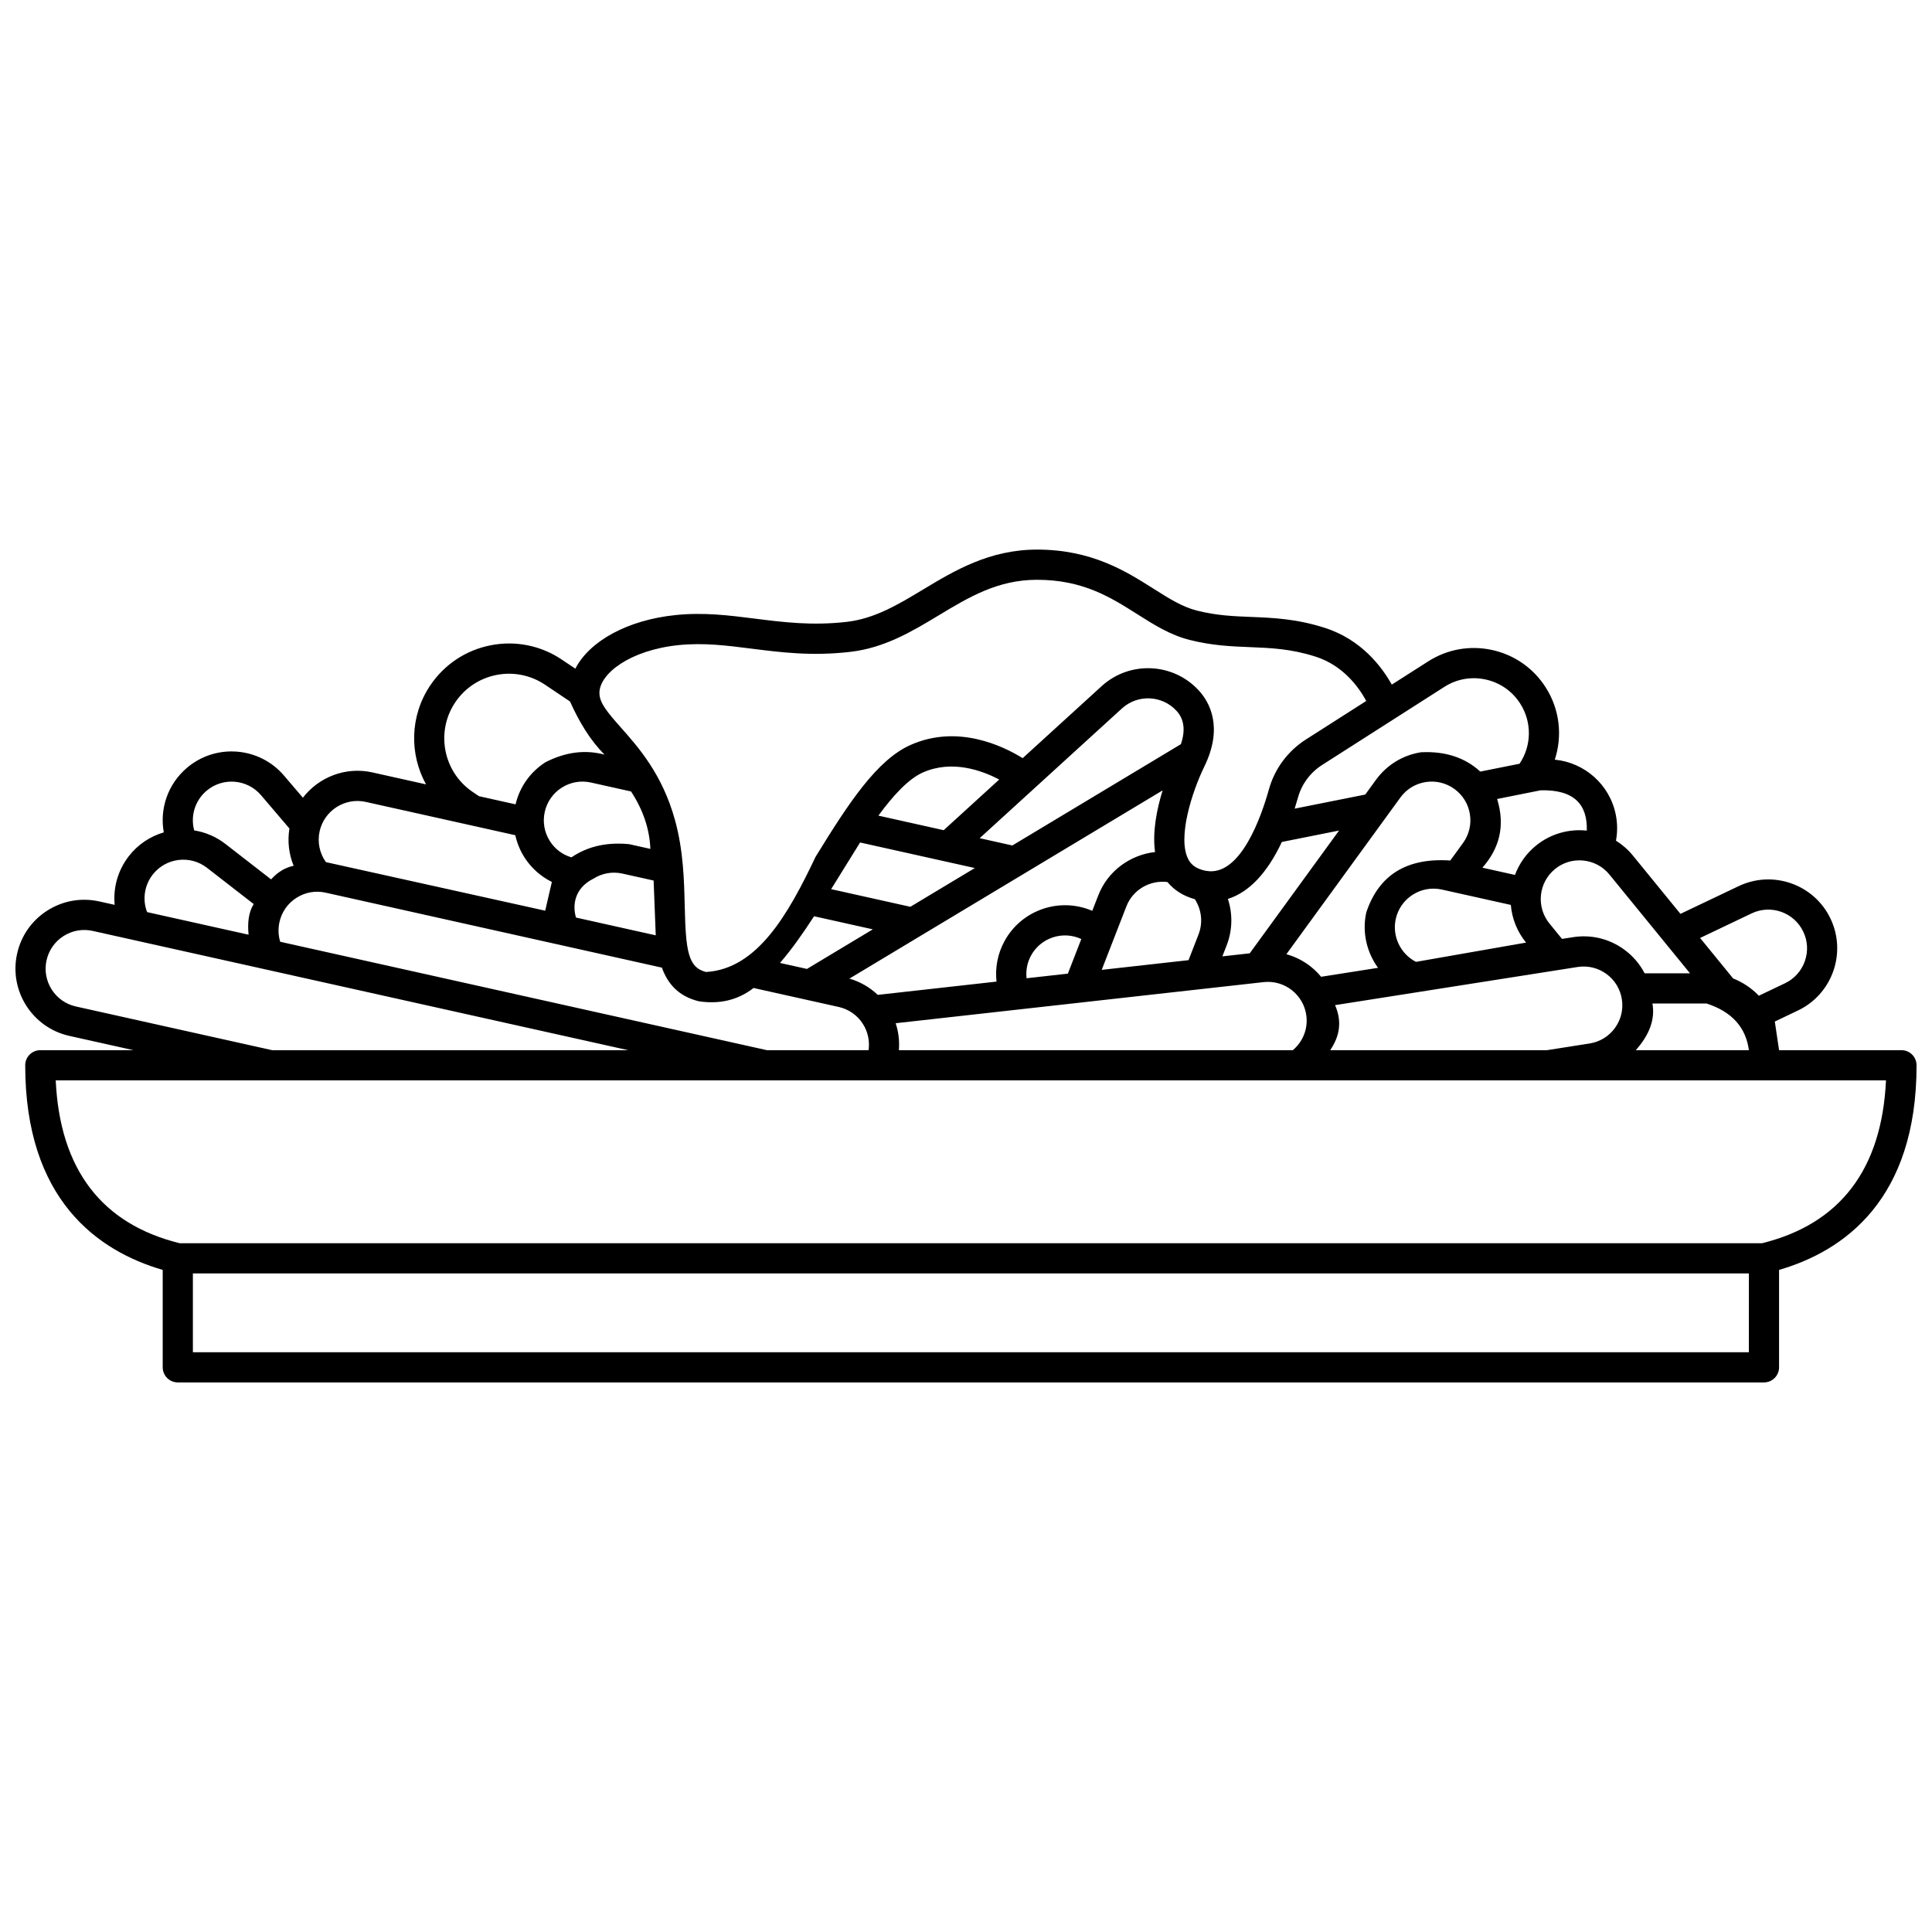 <?xml version="1.0" encoding="UTF-8"?>
<!-- Uploaded to: ICON Repo, www.iconrepo.com, Generator: ICON Repo Mixer Tools -->
<svg width="800px" height="800px" version="1.1" viewBox="144 144 512 512" xmlns="http://www.w3.org/2000/svg">
 <defs>
  <clipPath id="a">
   <path d="m148.09 289h503.81v222h-503.81z"/>
  </clipPath>
 </defs>
 <g clip-path="url(#a)">
  <path d="m647.91 422.31h-32.438l-1.129-7.594 6.137-2.926c9.086-4.328 12.957-15.246 8.629-24.332-4.328-9.09-15.242-12.957-24.332-8.629l-15.438 7.352-12.625-15.473c-1.297-1.59-2.816-2.887-4.465-3.918 0.418-2.262 0.41-4.59-0.047-6.879-1.613-8.078-8.359-13.848-16.168-14.594 2.07-6.297 1.316-13.332-2.418-19.172-3.242-5.074-8.266-8.586-14.148-9.883-5.887-1.297-11.918-0.227-16.992 3.016l-9.637 6.152c-2.66-4.766-8.098-11.961-17.75-15.043-7.543-2.41-13.613-2.652-19.484-2.891-4.731-0.188-9.199-0.367-14.387-1.676-3.906-0.984-7.461-3.234-11.578-5.84-7.273-4.606-16.332-10.332-30.809-10.332-12.645 0-21.973 5.621-30.199 10.578-6.594 3.973-12.824 7.727-20.254 8.578-9.203 1.055-16.871 0.082-24.285-0.855-6.973-0.883-13.562-1.715-21.039-0.953-12.785 1.309-22.824 6.91-26.586 14.207l-3.574-2.398c-5.574-3.746-12.277-5.09-18.863-3.797-6.59 1.297-12.277 5.078-16.023 10.652-5.43 8.086-5.519 18.215-1.102 26.207l-14.215-3.168c-7.129-1.59-14.223 1.266-18.422 6.703l-5.008-5.867c-6.531-7.656-18.078-8.57-25.734-2.039-5.055 4.309-7.25 10.84-6.121 17.094-3.551 1.043-6.82 3.152-9.258 6.289-2.922 3.766-4.191 8.387-3.758 12.918l-4.07-0.906c-4.766-1.062-9.648-0.203-13.762 2.41-4.117 2.613-6.965 6.676-8.023 11.438-2.188 9.824 4.023 19.598 13.848 21.785l16.996 3.785h-24.695c-2.207 0-4 1.789-4 4 0 35.562 19.137 49.184 36.438 54.23v25.816c0 2.207 1.789 4 4 4h420.35c2.207 0 4-1.789 4-4v-25.816c17.301-5.043 36.438-18.664 36.438-54.23-0.004-2.211-1.793-4-4-4zm-39.695-36.258c5.109-2.434 11.238-0.258 13.672 4.852 1.18 2.473 1.324 5.258 0.406 7.84-0.914 2.582-2.781 4.652-5.258 5.832l-6.926 3.301c-1.898-1.98-4.219-3.555-6.812-4.578l-8.754-10.727zm-26.305 23.887h14.355c6.672 2.168 10.41 6.293 11.207 12.371h-29.98c3.684-4.121 5.156-8.246 4.418-12.371zm-11.391-34.168 21.355 26.172h-12.027c-1.285-2.461-3.113-4.625-5.426-6.305-3.941-2.871-8.762-4.035-13.582-3.273l-2.891 0.453-3.328-4.078c-3.574-4.383-2.918-10.855 1.461-14.43 2.121-1.73 4.789-2.539 7.519-2.258 2.731 0.273 5.184 1.594 6.918 3.719zm-189.16 39.395 97.527-10.898c5.602-0.629 10.703 3.434 11.332 9.055 0.387 3.445-0.988 6.789-3.609 8.984l-104.4 0.004c0.199-2.43-0.09-4.848-0.848-7.144zm75.59-73.953-44.664 26.844-8.664-1.93 37.707-34.387c4.18-3.812 10.68-3.516 14.492 0.668 2.004 2.195 2.363 5.16 1.129 8.805zm3.688 41.078c1.801 2.754 2.195 6.223 0.988 9.336l-2.652 6.824-23.008 2.57 6.539-16.828c1.73-4.457 6.312-7.027 10.883-6.445 1.797 2.18 4.25 3.723 7.25 4.543zm-66.551-18.285-17.301-3.856c3.883-5.301 7.914-9.715 11.777-11.434 7.699-3.418 15.605-0.574 20.238 1.867zm8.254 10.031-17.09 10.27-20.992-4.676 7.676-12.367zm-27.035 16.246-17.457 10.492-7.144-1.59c3.109-3.598 6.106-7.856 9.031-12.371zm76.801-36.824c-1.539 4.973-2.746 10.988-2.008 16.336-6.555 0.738-12.516 4.981-15.047 11.5l-1.59 4.086c-8.562-3.699-18.715-0.316-23.262 8.031-1.809 3.328-2.519 7.055-2.113 10.719l-31.477 3.516c-2.106-2.012-4.664-3.488-7.508-4.309zm-21.547 39.391-3.566 9.172-10.941 1.223c-0.227-2.055 0.16-4.144 1.172-6.008 2.606-4.777 8.473-6.652 13.336-4.387zm38.844-10.633c5.566-1.742 10.43-6.852 14.301-15.09l15.16-3.027-23.672 32.535-7.25 0.809 1.137-2.926c1.559-4.008 1.621-8.352 0.324-12.301zm15.504 14.656 30.207-41.523c1.613-2.215 3.988-3.672 6.695-4.098 2.703-0.426 5.418 0.227 7.633 1.836 2.215 1.613 3.672 3.988 4.098 6.695 0.43 2.707-0.227 5.418-1.836 7.633l-3.367 4.625c-11.707-0.785-18.984 3.969-22.254 13.746-1.164 5.231 0.113 10.562 3.106 14.695l-15.082 2.371c-0.797-0.961-1.691-1.855-2.691-2.652-1.949-1.562-4.164-2.676-6.508-3.328zm59.477-13.062c0.305 3.637 1.684 7.098 4.039 9.984l-29.168 5.106c-4.102-2.086-6.383-6.801-5.363-11.375 0.598-2.676 2.195-4.957 4.508-6.426s5.059-1.953 7.731-1.355zm-46.578 26.559 64.277-10.109c2.703-0.426 5.418 0.227 7.633 1.84 2.215 1.613 3.668 3.992 4.094 6.699 0.426 2.707-0.23 5.418-1.84 7.633-1.613 2.215-3.992 3.668-6.699 4.094l-11.34 1.785h-57.418c2.402-3.535 3.266-7.418 1.293-11.941zm54.484-56.938c8.902-0.207 12.43 3.785 12.23 10.688-4.684-0.504-9.562 0.785-13.492 3.992-2.547 2.078-4.426 4.75-5.543 7.75l-8.633-1.922c4.461-5.059 6.121-11.012 3.902-18.203zm-25.516-27.41c3.273-2.094 7.172-2.785 10.969-1.945 3.797 0.836 7.039 3.102 9.133 6.379 3.144 4.926 3.027 11.168-0.18 15.938l-10.402 2.078c-4.062-3.723-9.297-5.441-15.723-5.117-4.816 0.758-9.047 3.352-11.918 7.293l-2.848 3.914-18.707 3.734c0.305-0.965 0.602-1.949 0.887-2.969 0.992-3.555 3.269-6.617 6.406-8.617zm-202.91-11.066c6.566-0.676 12.711 0.105 19.219 0.93 7.887 1 16.039 2.035 26.199 0.867 9.16-1.047 16.438-5.434 23.473-9.676 8.047-4.848 15.648-9.43 26.07-9.43 12.164 0 19.473 4.625 26.539 9.098 4.5 2.848 8.75 5.535 13.895 6.836 5.988 1.512 11.09 1.719 16.02 1.914 5.582 0.223 10.855 0.438 17.371 2.519 7.383 2.359 11.527 8.234 13.422 11.742l-15.992 10.211c-4.797 3.062-8.277 7.754-9.801 13.207-1.965 7.031-7.504 23.227-16.617 21.609-3.137-0.555-4.238-2.062-4.789-3.144-2.871-5.633 0.992-17.742 4.289-24.508 5.125-10.516 1.305-17.113-1.43-20.109-6.781-7.438-18.348-7.973-25.789-1.188l-20.926 19.082c-5.312-3.293-17.281-9.02-29.703-3.504-8.887 3.949-16.352 15.27-25.184 29.656-7.258 15.293-15.457 29.715-29.02 30.516-4.812-1.188-5.371-5.711-5.648-17.387-0.164-6.91-0.352-14.742-2.574-22.84-3.34-12.152-9.695-19.316-14.336-24.551-3.641-4.106-5.699-6.555-5.699-9.176 0-5.059 8.031-11.348 21.012-12.676zm-22.621 61.91c2.312-1.469 5.055-1.953 7.731-1.355l8.242 1.836 0.562 14.523-21.141-4.715c-0.992-3.383-0.316-7.844 4.606-10.289zm-5.816-5.664c-2.363-0.707-4.375-2.211-5.707-4.312-1.469-2.312-1.949-5.059-1.355-7.734 0.598-2.676 2.195-4.957 4.508-6.426s5.059-1.953 7.731-1.355l10.629 2.367c3.262 4.988 4.918 10.062 5.121 15.219l-5.641-1.258c-6.543-0.621-11.375 0.871-15.285 3.5zm-30.785-41.078c5.269-7.848 15.938-9.945 23.789-4.676l6.629 4.449c2.441 5.434 5.356 10.293 9.16 14.086-5.168-1.383-10.379-0.684-15.637 1.996-4.039 2.566-6.848 6.531-7.953 11.176l-9.691-2.16-1.621-1.09c-7.848-5.266-9.945-15.934-4.676-23.781zm-35.938 34.168c1.23-5.519 6.723-9.016 12.242-7.781l39.617 8.824c0.453 2.047 1.246 4.023 2.402 5.844 1.812 2.852 4.332 5.078 7.285 6.539l-1.762 7.621-58.121-12.871c-1.676-2.356-2.301-5.316-1.664-8.176zm1.605 16.27 89.098 19.867c1.543 4.285 4.398 7.59 9.789 8.918 5.305 0.785 10.191-0.176 14.508-3.523l22.555 5.023c2.676 0.598 4.957 2.195 6.426 4.508 1.328 2.09 1.84 4.535 1.488 6.957h-26.891l-129.02-28.738c-0.52-1.684-0.59-3.465-0.199-5.227 0.598-2.676 2.195-4.957 4.512-6.426 2.312-1.473 5.055-1.957 7.734-1.359zm-31.598-26.98c4.305-3.672 10.789-3.156 14.461 1.145l7.531 8.832c-0.555 3.371-0.152 6.785 1.113 9.875-2.434 0.504-4.352 1.824-5.973 3.609l-12.09-9.387c-2.504-1.941-5.359-3.129-8.289-3.594-1.023-3.769 0.172-7.856 3.246-10.48zm-14.25 22.203c3.469-4.469 9.926-5.281 14.395-1.812l12.375 9.605c-1.422 2.297-1.641 5.106-1.355 8.125l-26.898-5.992c-1.266-3.309-0.742-7.059 1.484-9.926zm-20.344 34.938c-2.676-0.598-4.957-2.195-6.426-4.508s-1.949-5.059-1.355-7.734c0.598-2.676 2.195-4.957 4.508-6.426s5.059-1.953 7.731-1.355l141.93 31.613h-94.348zm443.35 91.633h-412.35v-20.895h412.36zm3.492-28.891h-419.34c-20.711-5.113-31.75-19.617-32.852-43.156h485.04c-1.102 23.539-12.141 38.043-32.852 43.156z"/>
 </g>
</svg>